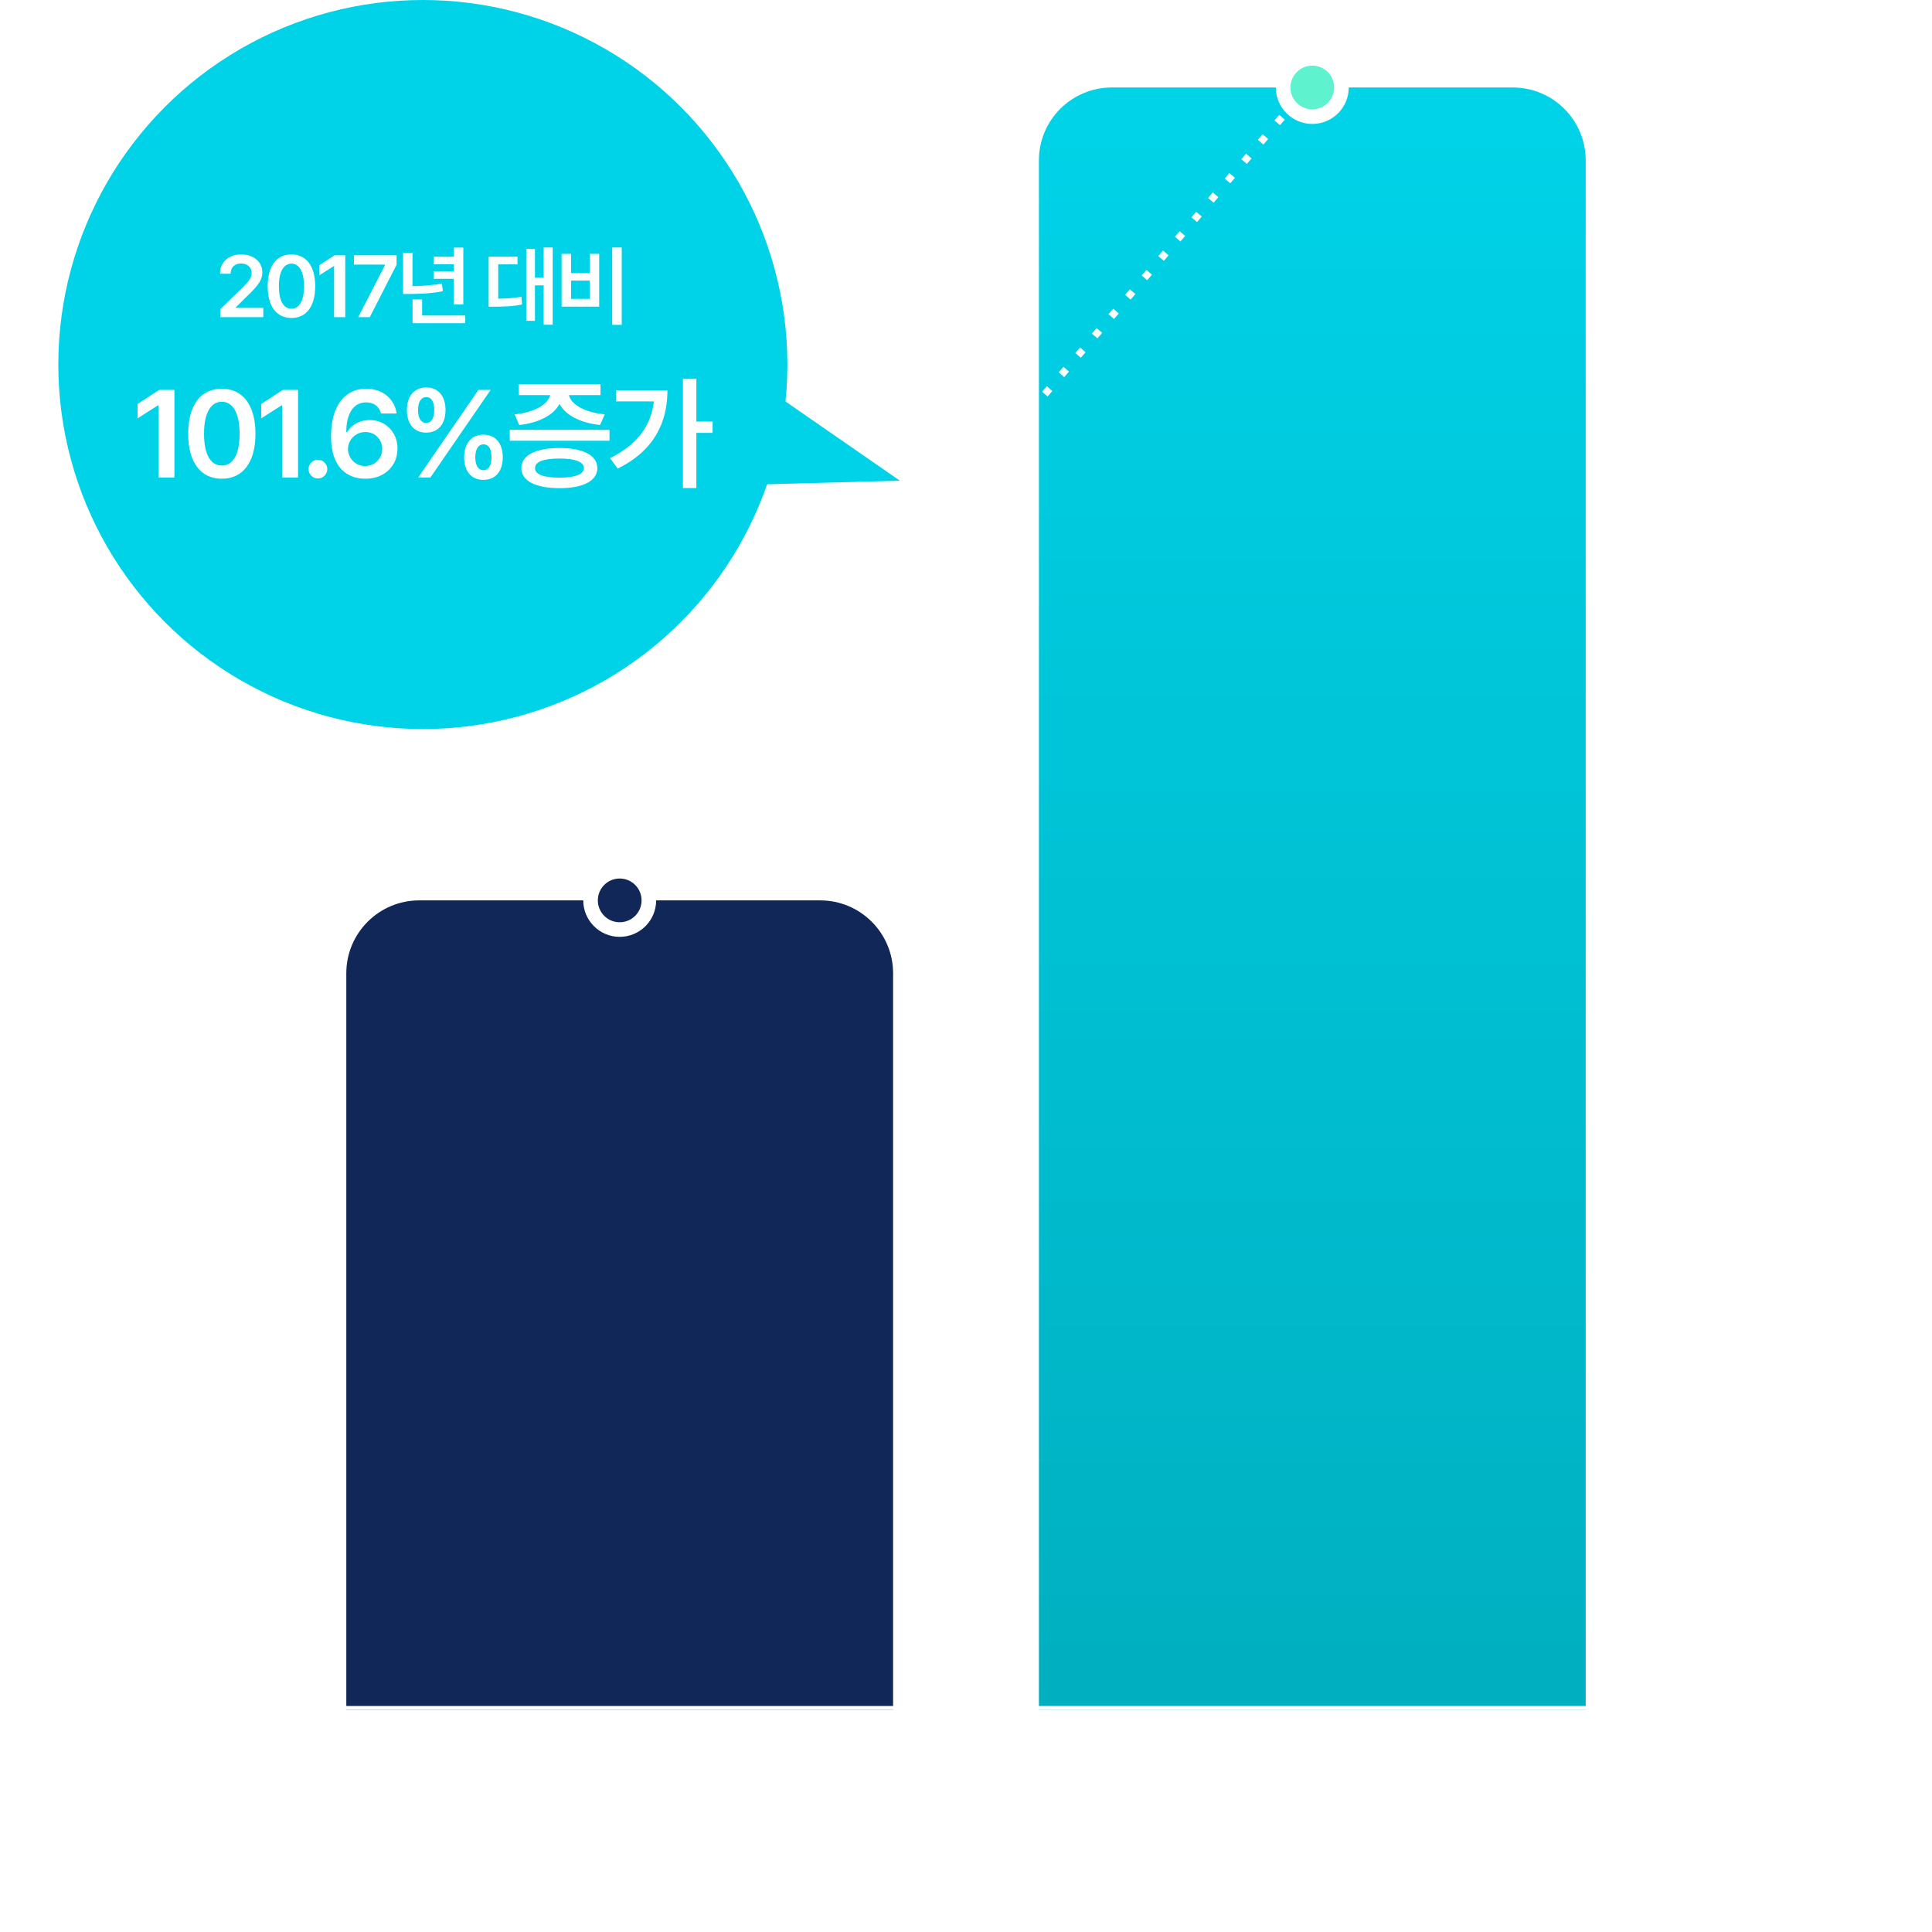 <svg width="530" height="530" viewBox="0 0 530 530" fill="none" xmlns="http://www.w3.org/2000/svg">
<path d="M95 267C95 255.954 103.954 247 115 247H225C236.046 247 245 255.954 245 267V469H95V267Z" fill="#112757"/>
<path d="M285 44C285 32.954 293.954 24 305 24H415C426.046 24 435 32.954 435 44V469H285V44Z" fill="url(#paint0_linear_416_14244)"/>
<line x1="168.241" y1="246.349" x2="359.241" y2="23.349" stroke="white" stroke-width="2" stroke-dasharray="2 5"/>
<circle cx="170" cy="247" r="10" fill="white"/>
<circle cx="170" cy="247" r="6" fill="#112757"/>
<circle cx="360" cy="24" r="10" fill="white"/>
<circle cx="360" cy="24" r="6" fill="#5EF2CE"/>
<circle cx="116" cy="100" r="100" fill="#00D3E8"/>
<g filter="url(#filter0_d_416_14244)">
<path d="M47.841 106.961V131H43.491V111.178H43.358L37.747 114.764V110.812L43.69 106.961H47.841ZM60.85 131.332C55.072 131.332 51.619 126.85 51.619 118.98C51.619 111.145 55.072 106.629 60.85 106.629C66.594 106.629 70.08 111.145 70.08 118.98C70.08 126.85 66.627 131.332 60.85 131.332ZM60.85 127.713C63.871 127.713 65.731 124.758 65.731 118.98C65.731 113.236 63.838 110.215 60.85 110.215C57.861 110.215 55.969 113.236 55.969 118.98C55.969 124.758 57.828 127.713 60.85 127.713ZM81.761 106.961V131H77.411V111.178H77.278L71.667 114.764V110.812L77.611 106.961H81.761ZM87.233 131.266C85.805 131.266 84.643 130.104 84.643 128.676C84.643 127.281 85.805 126.119 87.233 126.119C88.594 126.119 89.79 127.281 89.79 128.676C89.79 130.104 88.594 131.266 87.233 131.266ZM100.175 131.332C95.494 131.299 90.779 128.51 90.812 119.645C90.812 111.41 94.564 106.629 100.441 106.629C105.089 106.629 108.277 109.551 108.808 113.436H104.525C104.093 111.609 102.632 110.381 100.441 110.381C96.955 110.381 94.996 113.469 94.996 118.516H95.228C96.457 116.457 98.781 115.229 101.404 115.229C105.72 115.229 109.041 118.482 109.041 123.031C109.041 127.812 105.488 131.365 100.175 131.332ZM100.175 127.846C102.865 127.846 104.857 125.754 104.857 123.131C104.857 120.574 102.898 118.516 100.242 118.516C97.552 118.516 95.494 120.641 95.46 123.164C95.494 125.688 97.453 127.846 100.175 127.846ZM116.903 118.682C113.483 118.682 111.624 116.158 111.624 112.473C111.624 108.82 113.55 106.297 116.903 106.297C120.389 106.297 122.216 108.82 122.216 112.473C122.216 116.191 120.323 118.682 116.903 118.682ZM116.903 116.025C118.397 116.025 119.128 114.631 119.128 112.473C119.128 110.381 118.464 108.92 116.903 108.953C115.442 108.953 114.679 110.381 114.679 112.473C114.679 114.631 115.442 116.025 116.903 116.025ZM132.608 131.631C129.188 131.664 127.329 129.107 127.329 125.455C127.329 121.77 129.255 119.246 132.608 119.246C136.061 119.246 137.921 121.77 137.921 125.455C137.921 129.141 136.028 131.664 132.608 131.631ZM132.608 128.975C134.136 128.975 134.833 127.58 134.833 125.455C134.833 123.33 134.169 121.869 132.608 121.902C131.147 121.902 130.384 123.363 130.384 125.455C130.384 127.58 131.147 128.975 132.608 128.975ZM114.712 131L131.247 106.961H134.6L118.065 131H114.712ZM167.199 117.918V120.906H139.84V117.918H167.199ZM153.486 122.898C159.961 122.898 163.846 124.924 163.879 128.41C163.846 131.93 159.961 133.922 153.486 133.922C146.945 133.922 143.027 131.93 143.027 128.41C143.027 124.924 146.945 122.898 153.486 122.898ZM153.486 125.787C149.104 125.787 146.746 126.684 146.779 128.41C146.746 130.137 149.104 131.033 153.486 131.033C157.77 131.033 160.16 130.137 160.193 128.41C160.16 126.684 157.77 125.787 153.486 125.787ZM164.742 105.367V108.389H156.076C156.624 110.879 160.227 113.12 165.904 113.668L164.609 116.59C159.164 116.009 155.113 113.867 153.486 110.812C151.859 113.851 147.875 116.009 142.43 116.59L141.168 113.668C146.729 113.12 150.349 110.879 150.93 108.389H142.33V105.367H164.742ZM191.032 103.939V115.66H195.482V118.748H191.032V133.889H187.347V103.939H191.032ZM183.097 107.061C183.097 115.893 179.445 123.629 169.45 128.543L167.359 125.688C174.663 122.052 178.614 116.938 179.378 110.115H168.986V107.061H183.097Z" fill="white"/>
</g>
<g filter="url(#filter1_d_416_14244)">
<path d="M60.434 87V84.797L66.434 79.008C68.145 77.297 69.036 76.289 69.036 74.859C69.036 73.289 67.794 72.281 66.13 72.281C64.372 72.281 63.247 73.383 63.27 75.094H60.364C60.341 71.883 62.755 69.797 66.153 69.797C69.622 69.797 71.966 71.859 71.966 74.719C71.966 76.641 71.028 78.188 67.7 81.328L64.677 84.328V84.445H72.223V87H60.434ZM79.953 87.234C75.875 87.234 73.438 84.07 73.438 78.516C73.438 72.984 75.875 69.797 79.953 69.797C84.008 69.797 86.469 72.984 86.469 78.516C86.469 84.07 84.031 87.234 79.953 87.234ZM79.953 84.68C82.086 84.68 83.398 82.594 83.398 78.516C83.398 74.461 82.062 72.328 79.953 72.328C77.844 72.328 76.508 74.461 76.508 78.516C76.508 82.594 77.82 84.68 79.953 84.68ZM94.714 70.031V87H91.644V73.008H91.55L87.589 75.539V72.75L91.784 70.031H94.714ZM98.272 87L105.631 72.703V72.586H97.1V70.031H108.795V72.633L101.436 87H98.272ZM127.095 67.922V83.531H124.494V76.477H118.963V74.414H124.494V72.492H118.963V70.43H124.494V67.922H127.095ZM127.634 86.555V88.664H113.173V82.148H115.798V86.555H127.634ZM113.15 69.328V78.492C115.845 78.457 118.388 78.293 121.236 77.789L121.494 79.898C118.236 80.508 115.377 80.625 112.236 80.648H110.572V69.328H113.15ZM151.625 67.898V89.086H149.141V78.281H146.75V88.008H144.359V68.297H146.75V76.195H149.141V67.898H151.625ZM141.969 70.406V72.516H136.672V81.938C138.98 81.914 140.879 81.797 143.023 81.398L143.211 83.531C140.656 84.047 138.43 84.117 135.477 84.141H134.047V70.406H141.969ZM170.558 67.898V89.109H167.933V67.898H170.558ZM156.659 69.633V74.93H161.792V69.633H164.37V84.117H154.058V69.633H156.659ZM156.659 81.984H161.792V76.969H156.659V81.984Z" fill="white"/>
</g>
<path d="M246.854 131.86L195.902 133.239L204.949 102.843L246.854 131.86Z" fill="#00D3E8"/>
<path d="M308.738 521.332C303.591 521.332 299.939 518.543 299.839 514.492H304.189C304.322 516.418 306.247 517.68 308.738 517.68C311.394 517.68 313.287 516.219 313.287 514.094C313.287 511.936 311.427 510.375 308.306 510.375H306.148V507.055H308.306C310.863 507.055 312.656 505.627 312.622 503.535C312.656 501.51 311.128 500.148 308.771 500.148C306.513 500.148 304.554 501.41 304.488 503.436H300.337C300.437 499.385 304.089 496.629 308.804 496.629C313.685 496.629 316.839 499.617 316.806 503.303C316.839 505.992 315.046 507.951 312.423 508.482V508.682C315.81 509.146 317.736 511.305 317.703 514.326C317.736 518.377 313.951 521.332 308.738 521.332ZM328.653 521.332C322.876 521.332 319.422 516.85 319.422 508.98C319.422 501.145 322.876 496.629 328.653 496.629C334.397 496.629 337.883 501.145 337.883 508.98C337.883 516.85 334.43 521.332 328.653 521.332ZM328.653 517.713C331.674 517.713 333.534 514.758 333.534 508.98C333.534 503.236 331.641 500.215 328.653 500.215C325.665 500.215 323.772 503.236 323.772 508.98C323.772 514.758 325.631 517.713 328.653 517.713ZM343.687 518.643L340.898 527.939H337.744L339.471 518.643H343.687ZM353.376 496.961V521H349.026V501.178H348.894L343.282 504.764V500.812L349.226 496.961H353.376ZM358.416 521L368.842 500.746V500.58H356.756V496.961H373.324V500.646L362.899 521H358.416ZM383.445 521.332C377.667 521.332 374.214 516.85 374.214 508.98C374.214 501.145 377.667 496.629 383.445 496.629C389.189 496.629 392.675 501.145 392.675 508.98C392.675 516.85 389.222 521.332 383.445 521.332ZM383.445 517.713C386.466 517.713 388.326 514.758 388.326 508.98C388.326 503.236 386.433 500.215 383.445 500.215C380.456 500.215 378.564 503.236 378.564 508.98C378.564 514.758 380.423 517.713 383.445 517.713ZM418.733 493.939V511.604H415.047V507.453H409.004V509.777H394.893V496.197H409.004V498.521H415.047V493.939H418.733ZM398.579 499.119V506.822H405.352V499.119H398.579ZM408.573 512.4C414.948 512.4 418.833 514.525 418.833 518.178C418.833 521.83 414.948 523.922 408.573 523.922C402.231 523.922 398.346 521.83 398.379 518.178C398.346 514.525 402.231 512.4 408.573 512.4ZM408.573 515.223C404.389 515.223 402.032 516.252 402.032 518.178C402.032 520.037 404.389 521.066 408.573 521.066C412.756 521.066 415.147 520.037 415.147 518.178C415.147 516.252 412.756 515.223 408.573 515.223ZM409.004 504.465H415.047V501.443H409.004V504.465Z" fill="white"/>
<path d="M131.959 501.031V518H129.358V503.609H129.264L125.209 506.258V503.797L129.428 501.031H131.959ZM134.697 514.695V512.609L142.197 501.031H145.384V512.516H147.705V514.695H145.384V518H142.947V514.695H134.697ZM137.416 512.516H142.947V504.102H142.759L137.416 512.375V512.516ZM151.52 516.383L149.645 522.852H147.653L148.895 516.383H151.52ZM159.32 500.797C162.437 500.82 165.719 502.695 165.719 508.906C165.719 514.859 163.164 518.234 159.086 518.234C155.969 518.234 153.766 516.312 153.367 513.547H155.922C156.273 514.977 157.375 515.984 159.086 515.984C161.711 515.984 163.234 513.688 163.258 509.82H163.047C162.133 511.25 160.539 512.117 158.711 512.117C155.664 512.117 153.227 509.797 153.227 506.539C153.227 503.305 155.641 500.773 159.32 500.797ZM159.32 502.953C157.258 502.953 155.734 504.547 155.734 506.492C155.734 508.461 157.211 510.008 159.273 510.008C161.312 510.008 162.906 508.344 162.906 506.469C162.906 504.641 161.406 502.953 159.32 502.953ZM173.378 518.234C170.237 518.211 166.956 516.359 166.956 510.078C166.956 504.172 169.511 500.797 173.589 500.797C176.706 500.797 178.886 502.742 179.284 505.438H176.73C176.402 504.055 175.3 503.047 173.589 503.047C170.964 503.047 169.441 505.344 169.441 509.164H169.628C170.542 507.734 172.136 506.867 173.987 506.867C177.011 506.867 179.448 509.188 179.448 512.445C179.448 515.727 177.034 518.258 173.378 518.234ZM173.355 516.078C175.417 516.078 176.941 514.484 176.941 512.492C176.941 510.547 175.464 508.977 173.425 508.977C171.339 508.977 169.769 510.617 169.745 512.516C169.769 514.391 171.269 516.078 173.355 516.078ZM187.131 518.234C183.991 518.211 180.709 516.359 180.709 510.078C180.709 504.172 183.264 500.797 187.342 500.797C190.459 500.797 192.639 502.742 193.037 505.438H190.483C190.155 504.055 189.053 503.047 187.342 503.047C184.717 503.047 183.194 505.344 183.194 509.164H183.381C184.295 507.734 185.889 506.867 187.741 506.867C190.764 506.867 193.202 509.188 193.202 512.445C193.202 515.727 190.787 518.258 187.131 518.234ZM187.108 516.078C189.17 516.078 190.694 514.484 190.694 512.492C190.694 510.547 189.217 508.977 187.178 508.977C185.092 508.977 183.522 510.617 183.498 512.516C183.522 514.391 185.022 516.078 187.108 516.078ZM211.525 498.992V511.391H209.298V508.273H204.728V509.984H194.978V500.562H204.728V502.297H209.298V498.992H211.525ZM197.181 502.344V508.203H202.548V502.344H197.181ZM204.494 511.977C208.9 511.977 211.595 513.43 211.595 515.984C211.595 518.516 208.9 519.969 204.494 519.945C200.088 519.969 197.369 518.516 197.392 515.984C197.369 513.43 200.088 511.977 204.494 511.977ZM204.494 513.688C201.423 513.711 199.595 514.508 199.595 515.984C199.595 517.391 201.423 518.234 204.494 518.234C207.564 518.234 209.392 517.391 209.392 515.984C209.392 514.508 207.564 513.711 204.494 513.688ZM204.728 506.469H209.298V504.078H204.728V506.469Z" fill="white"/>
<line y1="468.5" x2="530" y2="468.5" stroke="white"/>
<defs>
<filter id="filter0_d_416_14244" x="27.747" y="93.939" width="177.735" height="49.982" filterUnits="userSpaceOnUse" color-interpolation-filters="sRGB">
<feFlood flood-opacity="0" result="BackgroundImageFix"/>
<feColorMatrix in="SourceAlpha" type="matrix" values="0 0 0 0 0 0 0 0 0 0 0 0 0 0 0 0 0 0 127 0" result="hardAlpha"/>
<feOffset/>
<feGaussianBlur stdDeviation="5"/>
<feComposite in2="hardAlpha" operator="out"/>
<feColorMatrix type="matrix" values="0 0 0 0 0 0 0 0 0 0.717 0 0 0 0 0.788 0 0 0 1 0"/>
<feBlend mode="normal" in2="BackgroundImageFix" result="effect1_dropShadow_416_14244"/>
<feBlend mode="normal" in="SourceGraphic" in2="effect1_dropShadow_416_14244" result="shape"/>
</filter>
<filter id="filter1_d_416_14244" x="50.341" y="57.898" width="130.217" height="41.211" filterUnits="userSpaceOnUse" color-interpolation-filters="sRGB">
<feFlood flood-opacity="0" result="BackgroundImageFix"/>
<feColorMatrix in="SourceAlpha" type="matrix" values="0 0 0 0 0 0 0 0 0 0 0 0 0 0 0 0 0 0 127 0" result="hardAlpha"/>
<feOffset/>
<feGaussianBlur stdDeviation="5"/>
<feComposite in2="hardAlpha" operator="out"/>
<feColorMatrix type="matrix" values="0 0 0 0 0 0 0 0 0 0.717 0 0 0 0 0.788 0 0 0 1 0"/>
<feBlend mode="normal" in2="BackgroundImageFix" result="effect1_dropShadow_416_14244"/>
<feBlend mode="normal" in="SourceGraphic" in2="effect1_dropShadow_416_14244" result="shape"/>
</filter>
<linearGradient id="paint0_linear_416_14244" x1="360" y1="24" x2="360" y2="469" gradientUnits="userSpaceOnUse">
<stop stop-color="#00D3E8"/>
<stop offset="1" stop-color="#00AFC0"/>
</linearGradient>
</defs>
</svg>
